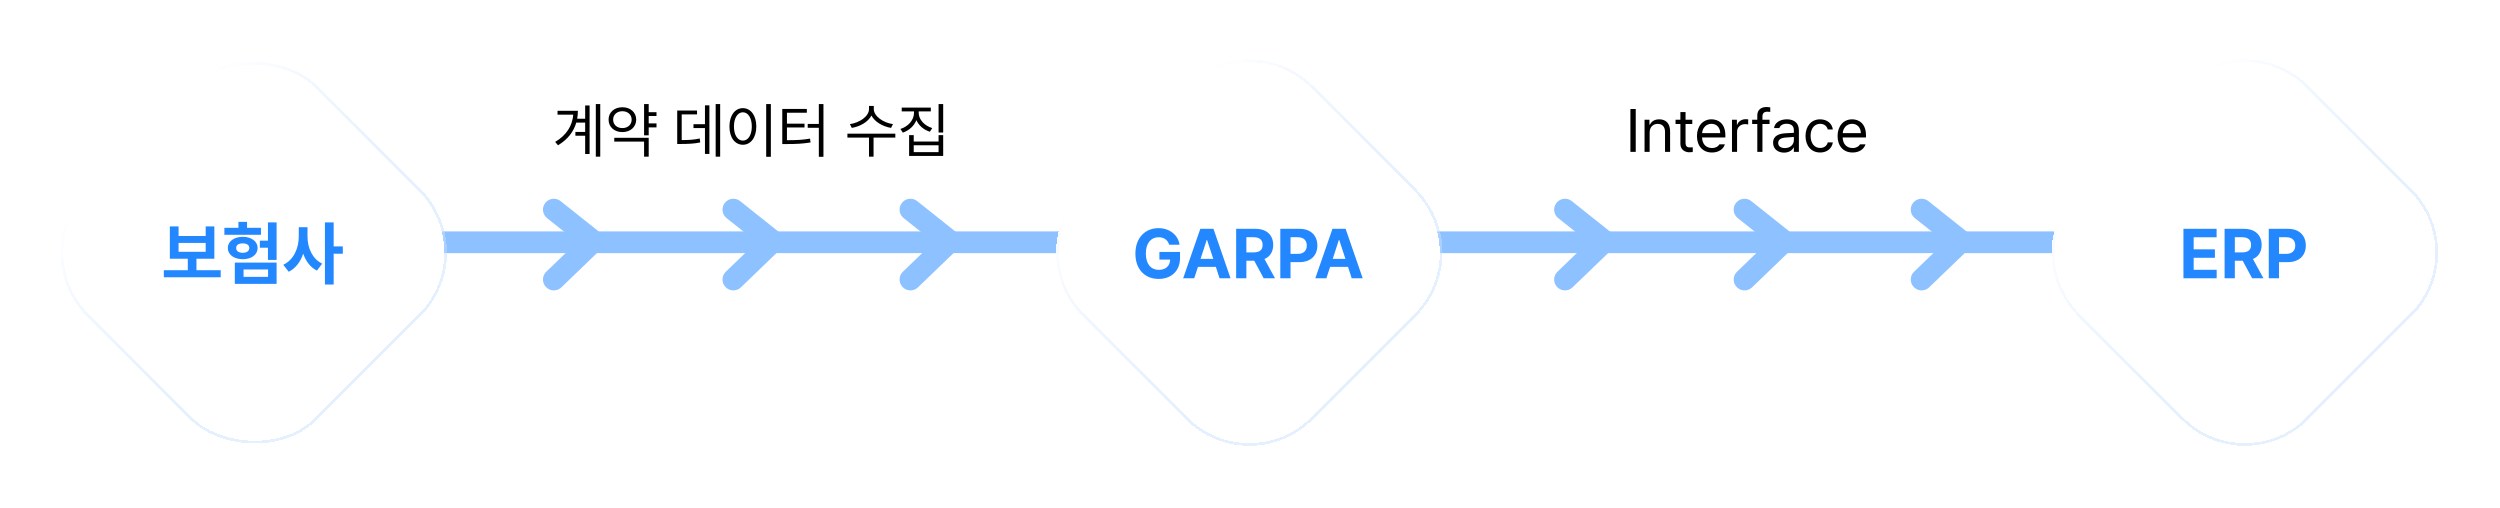 <svg width="1073" height="218" viewBox="0 0 1073 218" fill="none" xmlns="http://www.w3.org/2000/svg">
<path d="M69.708 103.968L995.708 103.969" stroke="#8DC1FF" stroke-width="9.325" stroke-linecap="round"/>
<path d="M671.708 89.968L688.761 103.547L671.708 119.968" stroke="#8DC1FF" stroke-width="9.325" stroke-linecap="round"/>
<path d="M748.761 89.968L765.813 103.547L748.761 119.968" stroke="#8DC1FF" stroke-width="9.325" stroke-linecap="round"/>
<path d="M824.761 89.968L841.813 103.547L824.761 119.968" stroke="#8DC1FF" stroke-width="9.325" stroke-linecap="round"/>
<path d="M237.708 89.968L254.761 103.547L237.708 119.968" stroke="#8DC1FF" stroke-width="9.325" stroke-linecap="round"/>
<path d="M314.761 89.968L331.813 103.547L314.761 119.968" stroke="#8DC1FF" stroke-width="9.325" stroke-linecap="round"/>
<path d="M390.761 89.968L407.813 103.547L390.761 119.968" stroke="#8DC1FF" stroke-width="9.325" stroke-linecap="round"/>
<g filter="url(#filter0_dii_6667_622)">
<rect x="11.708" y="106.177" width="137.474" height="137.474" rx="37.299" transform="rotate(-45 11.708 106.177)" fill="white" shape-rendering="crispEdges"/>
<rect x="10.884" y="106.177" width="138.64" height="138.64" rx="37.882" transform="rotate(-45 10.884 106.177)" stroke="url(#paint0_linear_6667_622)" stroke-width="1.166" stroke-linecap="round" stroke-linejoin="round" shape-rendering="crispEdges"/>
<path d="M94.722 113.72V116.767H70.317V113.72H80.601V108.798H72.895V94.912H76.645V99.042H88.276V94.912H91.997V108.798H84.321V113.72H94.722ZM76.645 105.81H88.276V102.031H76.645V105.81ZM118.716 93.212V109.326H114.995V104.081H111.538V101.035H114.995V93.212H118.716ZM118.716 110.468V119.579H100.786V110.468H118.716ZM104.536 113.398V116.591H115.054V113.398H104.536ZM112.007 95.527V98.515H96.304V95.527H102.339V92.978H106.03V95.527H112.007ZM104.185 99.394C107.935 99.394 110.571 101.386 110.571 104.169C110.571 107.07 107.935 109.003 104.185 109.003C100.464 109.003 97.769 107.07 97.769 104.169C97.769 101.386 100.464 99.394 104.185 99.394ZM104.185 102.206C102.456 102.206 101.343 102.91 101.372 104.169C101.343 105.517 102.456 106.249 104.185 106.249C105.884 106.249 106.997 105.517 106.997 104.169C106.997 102.91 105.884 102.206 104.185 102.206ZM131.987 99.247C131.958 104.023 134.009 108.857 138.286 110.908L136.03 113.896C133.174 112.49 131.255 109.853 130.142 106.63C128.984 110.087 126.919 112.914 123.901 114.394L121.587 111.376C126.099 109.296 128.237 104.199 128.237 99.247V95.263H131.987V99.247ZM143.208 93.212V103.495H147.134V106.66H143.208V119.872H139.458V93.212H143.208Z" fill="#2388FF"/>
</g>
<path d="M257.626 44.662L257.626 67.234L255.722 67.234L255.722 44.662L257.626 44.662ZM253.056 45.271L253.056 66.091H251.151V58.271L246.962 58.271V56.621L251.151 56.621V52.609L247.343 52.609C246.238 56.43 243.763 59.807 239.497 62.359L238.278 60.912C243.191 58.005 245.654 53.929 246.048 49.207L239.294 49.207V47.556L248.028 47.556C248.028 48.712 247.927 49.854 247.724 50.959L251.151 50.959L251.151 45.271L253.056 45.271ZM281.772 48.166V49.791H278.421L278.421 52.964H281.772V54.666H278.421V58.093L276.44 58.093L276.44 44.662L278.421 44.662V48.166H281.772ZM278.421 59.134V67.234H276.44V60.785L263.644 60.785V59.134L278.421 59.134ZM267.122 46.033C270.55 46.007 273.038 48.216 273.063 51.339C273.038 54.513 270.55 56.697 267.122 56.697C263.694 56.697 261.181 54.513 261.206 51.339C261.181 48.216 263.694 46.007 267.122 46.033ZM267.122 47.734C264.837 47.734 263.136 49.207 263.161 51.339C263.136 53.498 264.837 54.996 267.122 54.97C269.433 54.996 271.108 53.498 271.108 51.339C271.108 49.207 269.433 47.734 267.122 47.734ZM309.093 44.662L309.093 67.234H307.163L307.163 44.662L309.093 44.662ZM304.472 45.22L304.472 66.066H302.567V54.97L297.642 54.97L297.642 53.294L302.567 53.294V45.22H304.472ZM299.165 47.455V49.105L292.589 49.105L292.589 60.125C295.839 60.112 297.896 59.972 300.333 59.439L300.536 61.14C297.921 61.673 295.712 61.775 292.081 61.8L290.659 61.8L290.659 47.455L299.165 47.455ZM330.853 44.662L330.853 67.285H328.847L328.847 44.662L330.853 44.662ZM318.843 46.414C322.194 46.439 324.606 49.486 324.606 54.285C324.606 59.084 322.194 62.13 318.843 62.13C315.466 62.13 313.079 59.084 313.079 54.285C313.079 49.486 315.466 46.439 318.843 46.414ZM318.843 48.191C316.583 48.216 315.009 50.603 315.009 54.285C315.009 57.966 316.583 60.353 318.843 60.353C321.103 60.353 322.677 57.966 322.677 54.285C322.677 50.603 321.103 48.216 318.843 48.191ZM353.425 44.662L353.425 67.285H351.444V54.843L346.671 54.843L346.671 53.193L351.444 53.193V44.662L353.425 44.662ZM346.29 46.744V48.394L337.759 48.394V53.091L345.3 53.091L345.3 54.716L337.759 54.716V60.175C341.91 60.175 344.551 60.036 347.661 59.49L347.89 61.14C344.614 61.673 341.847 61.826 337.479 61.826L335.753 61.826L335.753 46.744L346.29 46.744ZM375.032 46.769C375.032 49.943 379.196 52.711 383.259 53.269L382.446 54.894C378.942 54.31 375.477 52.368 374.017 49.587C372.569 52.38 369.091 54.31 365.587 54.894L364.774 53.269C368.837 52.711 372.976 49.994 372.976 46.769V45.474H375.032V46.769ZM384.274 57.382V59.058L374.931 59.058V67.234H372.976V59.058L363.708 59.058V57.382L384.274 57.382ZM394.304 48.394C394.304 51.339 396.767 53.955 400.118 54.97L399.103 56.544C396.462 55.707 394.342 53.891 393.313 51.568C392.323 54.056 390.19 55.999 387.499 56.925L386.458 55.351C389.86 54.285 392.298 51.492 392.298 48.394V47.81L387.017 47.81V46.185L399.509 46.185V47.81L394.304 47.81V48.394ZM404.815 44.662L404.815 56.875L402.835 56.875L402.835 44.662L404.815 44.662ZM392.171 57.992V60.734L402.835 60.734V57.992L404.815 57.992V66.929L390.19 66.929V57.992L392.171 57.992ZM392.171 65.304L402.835 65.304V62.334L392.171 62.334V65.304Z" fill="black"/>
<g filter="url(#filter1_dii_6667_622)">
<path d="M465.373 132.551C450.807 117.985 450.807 94.369 465.373 79.803L509.834 35.343C524.4 20.776 548.016 20.776 562.582 35.343L607.043 79.803C621.609 94.369 621.609 117.985 607.043 132.551L562.582 177.012C548.016 191.578 524.4 191.578 509.834 177.012L465.373 132.551Z" fill="white" shape-rendering="crispEdges"/>
<path d="M509.422 34.93C524.215 20.137 548.2 20.137 562.994 34.931L607.455 79.391C622.248 94.185 622.248 118.17 607.455 132.963L562.994 177.424C548.2 192.217 524.215 192.218 509.422 177.425L464.961 132.964C450.167 118.17 450.167 94.184 464.961 79.391L509.422 34.93Z" stroke="url(#paint1_linear_6667_622)" stroke-width="1.166" stroke-linecap="round" stroke-linejoin="round" shape-rendering="crispEdges"/>
<path d="M501.811 102.792C501.225 100.8 499.613 99.57 497.299 99.57C494.018 99.57 491.791 102.089 491.791 106.542C491.791 111.025 493.959 113.574 497.328 113.574C500.36 113.574 502.162 111.86 502.221 109.179H497.621V105.869H506.469V108.505C506.469 114.072 502.66 117.47 497.299 117.47C491.352 117.47 487.309 113.31 487.309 106.601C487.309 99.716 491.615 95.673 497.211 95.673C501.986 95.673 505.678 98.603 506.264 102.792H501.811ZM512.562 117.177H507.816L515.17 95.966H520.824L528.148 117.177H523.432L521.85 112.285H514.174L512.562 117.177ZM515.287 108.857H520.736L518.07 100.742H517.924L515.287 108.857ZM530.551 117.177V95.966H538.871C543.705 95.966 546.459 98.691 546.459 102.88C546.459 105.781 545.126 107.89 542.709 108.915L547.221 117.177H542.357L538.314 109.648H534.945V117.177H530.551ZM534.945 106.074H538.051C540.658 106.074 541.918 104.99 541.918 102.88C541.918 100.742 540.658 99.57 538.051 99.57H534.945V106.074ZM549.506 117.177V95.966H557.826C562.66 95.966 565.414 98.925 565.414 103.115C565.414 107.363 562.602 110.263 557.709 110.263H553.9V117.177H549.506ZM553.9 106.718H557.006C559.613 106.718 560.873 105.253 560.873 103.115C560.873 101.005 559.613 99.57 557.006 99.57H553.9V106.718ZM569.281 117.177H564.535L571.889 95.966H577.543L584.867 117.177H580.15L578.568 112.285H570.893L569.281 117.177ZM572.006 108.857H577.455L574.789 100.742H574.643L572.006 108.857Z" fill="#2388FF"/>
</g>
<path d="M702.056 46.794L702.056 65.177H699.771L699.771 46.794H702.056ZM708.022 56.9L708.022 65.177H705.839L705.839 51.39H707.946V53.548H708.124C708.784 52.152 710.054 51.212 712.161 51.212C714.954 51.212 716.808 52.914 716.808 56.417V65.177H714.624L714.624 56.57C714.624 54.437 713.456 53.167 711.501 53.167C709.495 53.167 708.022 54.513 708.022 56.9ZM726.329 51.39V53.218L723.435 53.218V61.216C723.435 62.994 724.298 63.273 725.237 63.273C725.644 63.273 726.202 63.248 726.532 63.222V65.254C726.202 65.304 725.644 65.355 725.009 65.355C723.181 65.355 721.226 64.213 721.226 61.775V53.218L719.144 53.218V51.39L721.226 51.39V48.089H723.435V51.39L726.329 51.39ZM734.784 65.457C730.798 65.457 728.335 62.638 728.335 58.398C728.335 54.158 730.823 51.212 734.581 51.212C737.476 51.212 740.522 52.99 740.522 58.093V59.007L730.519 59.007C730.62 61.927 732.321 63.527 734.784 63.527C736.435 63.527 737.476 62.816 737.983 61.953H740.319C739.659 64.035 737.628 65.457 734.784 65.457ZM730.544 57.154L738.313 57.154C738.313 54.843 736.841 53.142 734.581 53.142C732.194 53.142 730.671 55.021 730.544 57.154ZM743.366 65.177V51.39H745.474V53.498H745.626C746.134 52.101 747.556 51.162 749.181 51.162C749.511 51.162 750.069 51.187 750.323 51.212V53.422C750.171 53.371 749.562 53.269 749.003 53.269C747.022 53.269 745.55 54.64 745.55 56.494V65.177L743.366 65.177ZM759.489 51.39V53.218L756.442 53.218V65.177H754.233V53.218H752.024V51.39H754.233V49.511C754.233 47.277 755.731 45.931 758.169 45.931C758.702 45.931 759.337 46.007 759.794 46.084V48.039C759.337 47.962 758.931 47.937 758.651 47.937C757.128 47.937 756.442 48.572 756.442 49.994V51.39L759.489 51.39ZM761.013 61.267C761.013 58.093 763.806 57.382 766.192 57.205C767.068 57.141 769.303 57.027 769.925 57.002V55.884C769.925 54.132 768.884 53.117 766.802 53.117C765.05 53.117 764.009 53.929 763.704 54.97L761.419 54.97C761.698 52.761 763.856 51.212 766.903 51.212C768.706 51.212 772.083 51.746 772.083 56.087V65.177H769.925V63.298H769.823C769.366 64.238 768.097 65.507 765.71 65.507C763.095 65.507 761.013 63.959 761.013 61.267ZM763.196 61.369C763.196 62.816 764.415 63.552 766.091 63.552C768.554 63.552 769.925 61.902 769.925 60.175V58.779L766.446 59.033C764.466 59.16 763.196 59.871 763.196 61.369ZM781.224 65.457C777.313 65.457 774.927 62.486 774.927 58.347C774.927 54.158 777.415 51.212 781.173 51.212C784.118 51.212 786.302 52.939 786.657 55.554L784.474 55.554C784.169 54.285 783.052 53.142 781.224 53.142C778.761 53.142 777.11 55.173 777.11 58.271C777.11 61.47 778.71 63.502 781.224 63.502C782.849 63.502 784.093 62.638 784.474 61.115L786.657 61.115C786.302 63.578 784.296 65.457 781.224 65.457ZM795.138 65.457C791.151 65.457 788.688 62.638 788.688 58.398C788.688 54.158 791.177 51.212 794.935 51.212C797.829 51.212 800.876 52.99 800.876 58.093V59.007L790.872 59.007C790.974 61.927 792.675 63.527 795.138 63.527C796.788 63.527 797.829 62.816 798.337 61.953H800.673C800.013 64.035 797.981 65.457 795.138 65.457ZM790.897 57.154L798.667 57.154C798.667 54.843 797.194 53.142 794.935 53.142C792.548 53.142 791.024 55.021 790.897 57.154Z" fill="black"/>
<g filter="url(#filter2_dii_6667_622)">
<path d="M892.664 132.551C878.098 117.985 878.098 94.369 892.664 79.803L937.125 35.343C951.691 20.776 975.307 20.776 989.873 35.343L1034.33 79.803C1048.9 94.369 1048.9 117.985 1034.33 132.551L989.873 177.012C975.307 191.578 951.691 191.578 937.125 177.012L892.664 132.551Z" fill="white" shape-rendering="crispEdges"/>
<path d="M936.713 34.93C951.506 20.137 975.492 20.137 990.285 34.931L1034.75 79.391C1049.54 94.185 1049.54 118.17 1034.75 132.963L990.285 177.424C975.492 192.217 951.506 192.218 936.713 177.425L892.252 132.964C877.458 118.17 877.458 94.184 892.252 79.391L936.713 34.93Z" stroke="url(#paint2_linear_6667_622)" stroke-width="1.166" stroke-linecap="round" stroke-linejoin="round" shape-rendering="crispEdges"/>
<path d="M937.131 117.177V95.966H951.369V99.599H941.525V104.755H950.637V108.388H941.525V113.544H951.398V117.177H937.131ZM954.797 117.177V95.966H963.117C967.951 95.966 970.705 98.691 970.705 102.88C970.705 105.781 969.372 107.89 966.955 108.915L971.467 117.177H966.604L962.561 109.648H959.191V117.177H954.797ZM959.191 106.074H962.297C964.904 106.074 966.164 104.99 966.164 102.88C966.164 100.742 964.904 99.57 962.297 99.57H959.191V106.074ZM973.752 117.177V95.966H982.072C986.906 95.966 989.66 98.925 989.66 103.115C989.66 107.363 986.848 110.263 981.955 110.263H978.146V117.177H973.752ZM978.146 106.718H981.252C983.859 106.718 985.119 105.253 985.119 103.115C985.119 101.005 983.859 99.57 981.252 99.57H978.146V106.718Z" fill="#2388FF"/>
</g>
<defs>
<filter id="filter0_dii_6667_622" x="-14.284" y="-14.284" width="246.403" height="246.403" filterUnits="userSpaceOnUse" color-interpolation-filters="sRGB">
<feFlood flood-opacity="0" result="BackgroundImageFix"/>
<feColorMatrix in="SourceAlpha" type="matrix" values="0 0 0 0 0 0 0 0 0 0 0 0 0 0 0 0 0 0 127 0" result="hardAlpha"/>
<feOffset dy="2.74"/>
<feGaussianBlur stdDeviation="12.996"/>
<feComposite in2="hardAlpha" operator="out"/>
<feColorMatrix type="matrix" values="0 0 0 0 0.075 0 0 0 0 0.392 0 0 0 0 0.949 0 0 0 0.21 0"/>
<feBlend mode="normal" in2="BackgroundImageFix" result="effect1_dropShadow_6667_622"/>
<feBlend mode="normal" in="SourceGraphic" in2="effect1_dropShadow_6667_622" result="shape"/>
<feColorMatrix in="SourceAlpha" type="matrix" values="0 0 0 0 0 0 0 0 0 0 0 0 0 0 0 0 0 0 127 0" result="hardAlpha"/>
<feOffset dy="2.401"/>
<feGaussianBlur stdDeviation="5.187"/>
<feComposite in2="hardAlpha" operator="arithmetic" k2="-1" k3="1"/>
<feColorMatrix type="matrix" values="0 0 0 0 0.89 0 0 0 0 0.937 0 0 0 0 1 0 0 0 1 0"/>
<feBlend mode="normal" in2="shape" result="effect2_innerShadow_6667_622"/>
<feColorMatrix in="SourceAlpha" type="matrix" values="0 0 0 0 0 0 0 0 0 0 0 0 0 0 0 0 0 0 127 0" result="hardAlpha"/>
<feOffset dy="-2.892"/>
<feGaussianBlur stdDeviation="7.46"/>
<feComposite in2="hardAlpha" operator="arithmetic" k2="-1" k3="1"/>
<feColorMatrix type="matrix" values="0 0 0 0 0.427 0 0 0 0 0.458 0 0 0 0 0.563 0 0 0 0.35 0"/>
<feBlend mode="normal" in2="effect2_innerShadow_6667_622" result="effect3_innerShadow_6667_622"/>
</filter>
<filter id="filter1_dii_6667_622" x="413.006" y="-14.284" width="246.403" height="246.403" filterUnits="userSpaceOnUse" color-interpolation-filters="sRGB">
<feFlood flood-opacity="0" result="BackgroundImageFix"/>
<feColorMatrix in="SourceAlpha" type="matrix" values="0 0 0 0 0 0 0 0 0 0 0 0 0 0 0 0 0 0 127 0" result="hardAlpha"/>
<feOffset dy="2.74"/>
<feGaussianBlur stdDeviation="12.996"/>
<feComposite in2="hardAlpha" operator="out"/>
<feColorMatrix type="matrix" values="0 0 0 0 0.075 0 0 0 0 0.392 0 0 0 0 0.949 0 0 0 0.21 0"/>
<feBlend mode="normal" in2="BackgroundImageFix" result="effect1_dropShadow_6667_622"/>
<feBlend mode="normal" in="SourceGraphic" in2="effect1_dropShadow_6667_622" result="shape"/>
<feColorMatrix in="SourceAlpha" type="matrix" values="0 0 0 0 0 0 0 0 0 0 0 0 0 0 0 0 0 0 127 0" result="hardAlpha"/>
<feOffset dy="2.401"/>
<feGaussianBlur stdDeviation="5.187"/>
<feComposite in2="hardAlpha" operator="arithmetic" k2="-1" k3="1"/>
<feColorMatrix type="matrix" values="0 0 0 0 0.89 0 0 0 0 0.937 0 0 0 0 1 0 0 0 1 0"/>
<feBlend mode="normal" in2="shape" result="effect2_innerShadow_6667_622"/>
<feColorMatrix in="SourceAlpha" type="matrix" values="0 0 0 0 0 0 0 0 0 0 0 0 0 0 0 0 0 0 127 0" result="hardAlpha"/>
<feOffset dy="-2.892"/>
<feGaussianBlur stdDeviation="7.46"/>
<feComposite in2="hardAlpha" operator="arithmetic" k2="-1" k3="1"/>
<feColorMatrix type="matrix" values="0 0 0 0 0.427 0 0 0 0 0.458 0 0 0 0 0.563 0 0 0 0.35 0"/>
<feBlend mode="normal" in2="effect2_innerShadow_6667_622" result="effect3_innerShadow_6667_622"/>
</filter>
<filter id="filter2_dii_6667_622" x="840.297" y="-14.284" width="246.403" height="246.403" filterUnits="userSpaceOnUse" color-interpolation-filters="sRGB">
<feFlood flood-opacity="0" result="BackgroundImageFix"/>
<feColorMatrix in="SourceAlpha" type="matrix" values="0 0 0 0 0 0 0 0 0 0 0 0 0 0 0 0 0 0 127 0" result="hardAlpha"/>
<feOffset dy="2.74"/>
<feGaussianBlur stdDeviation="12.996"/>
<feComposite in2="hardAlpha" operator="out"/>
<feColorMatrix type="matrix" values="0 0 0 0 0.075 0 0 0 0 0.392 0 0 0 0 0.949 0 0 0 0.21 0"/>
<feBlend mode="normal" in2="BackgroundImageFix" result="effect1_dropShadow_6667_622"/>
<feBlend mode="normal" in="SourceGraphic" in2="effect1_dropShadow_6667_622" result="shape"/>
<feColorMatrix in="SourceAlpha" type="matrix" values="0 0 0 0 0 0 0 0 0 0 0 0 0 0 0 0 0 0 127 0" result="hardAlpha"/>
<feOffset dy="2.401"/>
<feGaussianBlur stdDeviation="5.187"/>
<feComposite in2="hardAlpha" operator="arithmetic" k2="-1" k3="1"/>
<feColorMatrix type="matrix" values="0 0 0 0 0.89 0 0 0 0 0.937 0 0 0 0 1 0 0 0 1 0"/>
<feBlend mode="normal" in2="shape" result="effect2_innerShadow_6667_622"/>
<feColorMatrix in="SourceAlpha" type="matrix" values="0 0 0 0 0 0 0 0 0 0 0 0 0 0 0 0 0 0 127 0" result="hardAlpha"/>
<feOffset dy="-2.892"/>
<feGaussianBlur stdDeviation="7.46"/>
<feComposite in2="hardAlpha" operator="arithmetic" k2="-1" k3="1"/>
<feColorMatrix type="matrix" values="0 0 0 0 0.427 0 0 0 0 0.458 0 0 0 0 0.563 0 0 0 0.35 0"/>
<feBlend mode="normal" in2="effect2_innerShadow_6667_622" result="effect3_innerShadow_6667_622"/>
</filter>
<linearGradient id="paint0_linear_6667_622" x1="80.445" y1="106.177" x2="80.445" y2="243.651" gradientUnits="userSpaceOnUse">
<stop stop-color="white"/>
<stop offset="1" stop-color="#C3DDFF" stop-opacity="0.43"/>
</linearGradient>
<linearGradient id="paint1_linear_6667_622" x1="487.603" y1="57.573" x2="584.812" y2="154.782" gradientUnits="userSpaceOnUse">
<stop stop-color="white"/>
<stop offset="1" stop-color="#C3DDFF" stop-opacity="0.43"/>
</linearGradient>
<linearGradient id="paint2_linear_6667_622" x1="914.894" y1="57.573" x2="1012.1" y2="154.782" gradientUnits="userSpaceOnUse">
<stop stop-color="white"/>
<stop offset="1" stop-color="#C3DDFF" stop-opacity="0.43"/>
</linearGradient>
</defs>
</svg>
